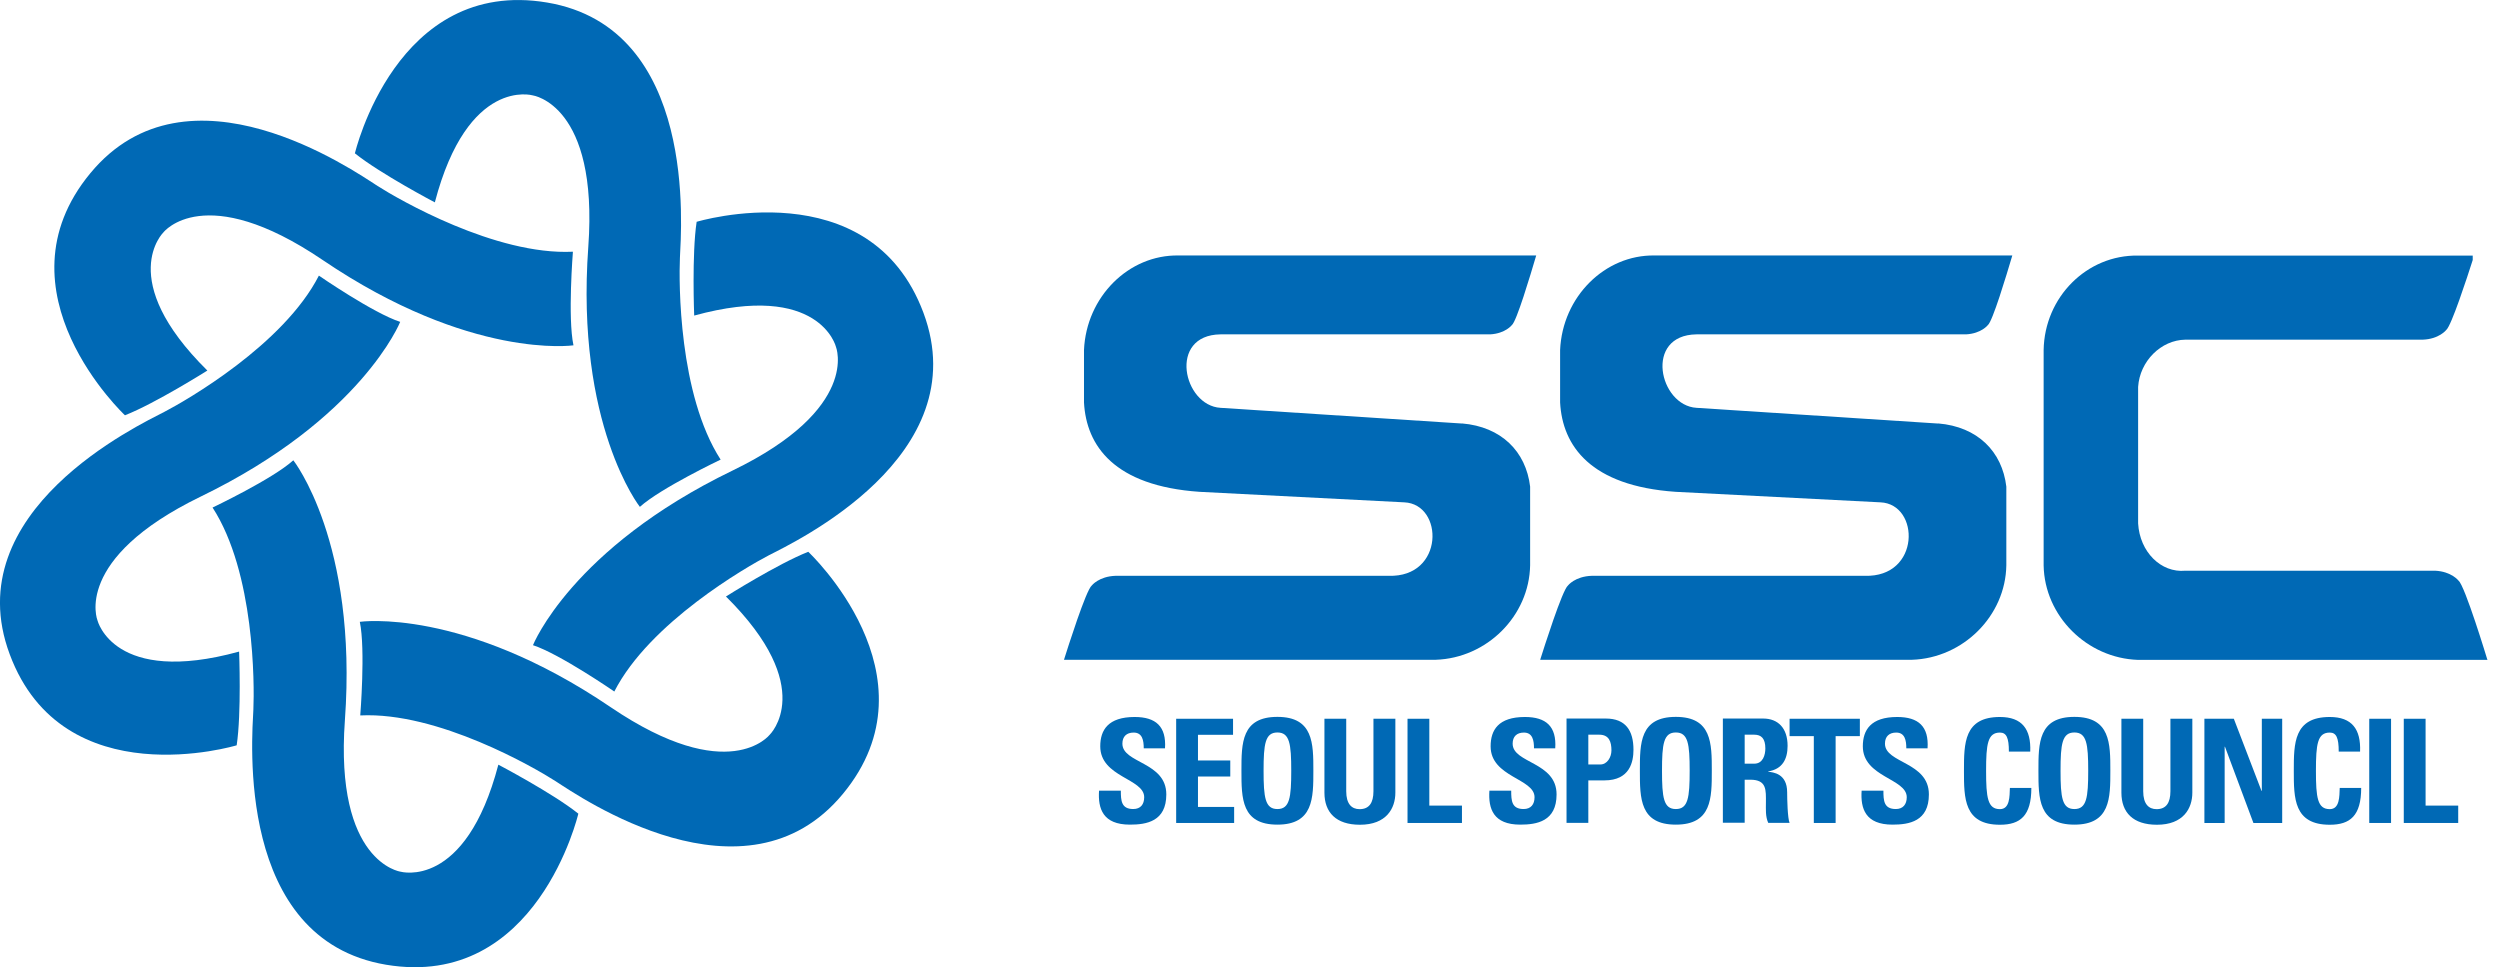 <svg width="137" height="53" viewBox="0 0 137 53" fill="none" xmlns="http://www.w3.org/2000/svg">
<g clip-path="url(#clip0_1694_4765)">
<path d="M61.919 45.19C60.44 45.19 60.161 44.317 60.228 43.329H61.422C61.422 43.874 61.447 44.335 62.101 44.335C62.508 44.335 62.702 44.075 62.702 43.687C62.702 42.656 60.294 42.595 60.294 40.897C60.294 40.006 60.725 39.291 62.18 39.291C63.344 39.291 63.92 39.812 63.842 41.007H62.677C62.677 40.582 62.605 40.145 62.126 40.145C61.737 40.145 61.507 40.358 61.507 40.752C61.507 41.837 63.914 41.74 63.914 43.535C63.914 45.014 62.829 45.19 61.919 45.19Z" fill="#0069B5"/>
<path d="M64.454 45.099V39.388H67.571V40.267H65.649V41.674H67.419V42.553H65.649V44.22H67.631V45.099H64.454Z" fill="#0069B5"/>
<path d="M70.002 44.336C69.329 44.336 69.244 43.705 69.244 42.237C69.244 40.77 69.329 40.14 70.002 40.14C70.675 40.14 70.76 40.77 70.76 42.237C70.76 43.705 70.675 44.336 70.002 44.336ZM70.002 45.19C71.972 45.19 71.972 43.735 71.972 42.237C71.972 40.74 71.972 39.285 70.002 39.285C68.031 39.285 68.031 40.722 68.031 42.237C68.031 43.753 68.031 45.19 70.002 45.19Z" fill="#0069B5"/>
<path d="M76.466 39.388V43.438C76.466 44.293 75.98 45.196 74.525 45.196C73.21 45.196 72.579 44.517 72.579 43.438V39.388H73.773V43.359C73.773 44.063 74.076 44.342 74.507 44.342C75.028 44.342 75.265 43.996 75.265 43.359V39.388H76.459H76.466Z" fill="#0069B5"/>
<path d="M77.132 45.099V39.388H78.327V44.147H80.115V45.099H77.132Z" fill="#0069B5"/>
<path d="M83.311 45.19C81.832 45.19 81.553 44.317 81.619 43.329H82.814C82.814 43.874 82.838 44.335 83.493 44.335C83.899 44.335 84.093 44.075 84.093 43.687C84.093 42.656 81.686 42.595 81.686 40.897C81.686 40.006 82.111 39.291 83.566 39.291C84.73 39.291 85.306 39.812 85.227 41.007H84.063C84.063 40.582 83.99 40.145 83.511 40.145C83.123 40.145 82.893 40.358 82.893 40.752C82.893 41.837 85.3 41.74 85.3 43.535C85.3 45.014 84.215 45.19 83.305 45.19H83.311Z" fill="#0069B5"/>
<path d="M87.04 40.261H87.64C88.18 40.261 88.307 40.655 88.307 41.122C88.307 41.504 88.065 41.892 87.707 41.892H87.04V40.261ZM85.846 45.093H87.04V42.765H87.925C89.326 42.765 89.514 41.734 89.514 41.085C89.514 40.042 89.089 39.376 87.998 39.376H85.846V45.087V45.093Z" fill="#0069B5"/>
<path d="M91.836 44.336C91.163 44.336 91.078 43.705 91.078 42.237C91.078 40.77 91.163 40.14 91.836 40.14C92.509 40.14 92.594 40.77 92.594 42.237C92.594 43.705 92.509 44.336 91.836 44.336ZM91.836 45.19C93.807 45.19 93.807 43.735 93.807 42.237C93.807 40.74 93.807 39.285 91.836 39.285C89.865 39.285 89.865 40.722 89.865 42.237C89.865 43.753 89.865 45.19 91.836 45.19Z" fill="#0069B5"/>
<path d="M95.608 40.261H96.135C96.517 40.261 96.741 40.467 96.741 41.013C96.741 41.376 96.608 41.849 96.135 41.849H95.608V40.261ZM95.608 42.728H95.917C96.832 42.728 96.772 43.305 96.772 43.984C96.772 44.353 96.741 44.742 96.899 45.093H98.069C97.96 44.857 97.936 43.778 97.936 43.414C97.936 42.383 97.16 42.322 96.899 42.292V42.274C97.675 42.147 97.96 41.601 97.96 40.873C97.96 39.903 97.439 39.376 96.62 39.376H94.413V45.087H95.608V42.722V42.728Z" fill="#0069B5"/>
<path d="M101.92 39.388V40.34H100.592V45.099H99.397V40.34H98.069V39.388H101.92Z" fill="#0069B5"/>
<path d="M103.708 45.19C102.229 45.19 101.95 44.317 102.017 43.329H103.211C103.211 43.874 103.235 44.335 103.89 44.335C104.29 44.335 104.49 44.075 104.49 43.687C104.49 42.656 102.083 42.595 102.083 40.897C102.083 40.006 102.514 39.291 103.969 39.291C105.133 39.291 105.709 39.812 105.63 41.007H104.466C104.466 40.582 104.393 40.145 103.914 40.145C103.526 40.145 103.296 40.358 103.296 40.752C103.296 41.837 105.703 41.74 105.703 43.535C105.703 45.014 104.618 45.19 103.708 45.19Z" fill="#0069B5"/>
<path d="M107.625 42.243C107.625 40.734 107.625 39.291 109.596 39.291C110.815 39.291 111.306 39.964 111.257 41.188H110.087C110.087 40.43 109.954 40.145 109.596 40.145C108.923 40.145 108.838 40.776 108.838 42.243C108.838 43.711 108.923 44.341 109.596 44.341C110.148 44.341 110.123 43.632 110.142 43.177H111.318C111.318 44.705 110.712 45.196 109.596 45.196C107.625 45.196 107.625 43.741 107.625 42.243Z" fill="#0069B5"/>
<path d="M113.676 44.336C113.003 44.336 112.918 43.705 112.918 42.237C112.918 40.77 113.003 40.14 113.676 40.14C114.349 40.14 114.434 40.77 114.434 42.237C114.434 43.705 114.349 44.336 113.676 44.336ZM113.676 45.19C115.647 45.19 115.647 43.735 115.647 42.237C115.647 40.74 115.647 39.285 113.676 39.285C111.706 39.285 111.706 40.722 111.706 42.237C111.706 43.753 111.706 45.19 113.676 45.19Z" fill="#0069B5"/>
<path d="M120.14 39.388V43.438C120.14 44.293 119.655 45.196 118.2 45.196C116.884 45.196 116.253 44.517 116.253 43.438V39.388H117.448V43.359C117.448 44.063 117.751 44.342 118.182 44.342C118.703 44.342 118.939 43.996 118.939 43.359V39.388H120.134H120.14Z" fill="#0069B5"/>
<path d="M120.801 45.099V39.388H122.414L123.93 43.341H123.948V39.388H125.064V45.099H123.487L121.929 40.922H121.911V45.099H120.795H120.801Z" fill="#0069B5"/>
<path d="M125.7 42.243C125.7 40.734 125.7 39.291 127.671 39.291C128.89 39.291 129.381 39.964 129.332 41.188H128.162C128.162 40.43 128.029 40.145 127.671 40.145C126.998 40.145 126.913 40.776 126.913 42.243C126.913 43.711 126.998 44.341 127.671 44.341C128.223 44.341 128.198 43.632 128.217 43.177H129.393C129.393 44.705 128.786 45.196 127.671 45.196C125.7 45.196 125.7 43.741 125.7 42.243Z" fill="#0069B5"/>
<path d="M129.835 45.099V39.388H131.03V45.099H129.835Z" fill="#0069B5"/>
<path d="M131.727 45.099V39.388H132.922V44.147H134.71V45.099H131.727Z" fill="#0069B5"/>
<path d="M80.128 23.21L66.885 22.349C64.836 22.228 63.993 18.36 66.885 18.323H81.668C82.499 18.275 82.85 17.814 82.85 17.814C83.105 17.62 83.851 15.128 84.184 14H64.587C61.847 13.952 59.531 16.268 59.403 19.178V22.058C59.531 24.429 61.058 26.63 65.733 26.952L76.951 27.528C79.127 27.619 79.164 31.657 76.09 31.554H61.137C60.216 31.584 59.828 32.087 59.828 32.087C59.518 32.33 58.512 35.501 58.306 36.156H78.673C81.486 36.065 83.802 33.749 83.851 30.978V26.667C83.62 24.738 82.274 23.386 80.116 23.204L80.128 23.21Z" fill="#0069B5"/>
<path d="M106.206 23.21L92.97 22.349C90.921 22.228 90.078 18.36 92.97 18.323H107.746C108.583 18.275 108.935 17.814 108.935 17.814C109.189 17.62 109.941 15.128 110.275 14H90.678C87.943 13.952 85.621 16.268 85.494 19.178V22.058C85.621 24.429 87.155 26.63 91.824 26.952L103.047 27.528C105.224 27.619 105.26 31.657 102.18 31.554H87.234C86.306 31.584 85.924 32.087 85.924 32.087C85.615 32.33 84.609 35.501 84.402 36.156H104.775C107.577 36.065 109.905 33.749 109.947 30.978V26.667C109.717 24.738 108.371 23.386 106.212 23.204L106.206 23.21Z" fill="#0069B5"/>
<path d="M136.299 36.125C136.299 36.125 135.08 32.099 134.728 31.82C134.728 31.82 134.346 31.317 133.443 31.275H119.758C118.418 31.402 117.26 30.244 117.169 28.686V21.203C117.26 19.797 118.418 18.633 119.758 18.614H132.758C133.667 18.584 134.055 18.081 134.055 18.081C134.334 17.856 135.195 15.219 135.505 14.249V14.006H117.169C114.368 13.958 112.039 16.274 111.991 19.184V30.984C112.039 33.755 114.362 36.071 117.169 36.162H136.311C136.311 36.162 136.311 36.138 136.305 36.125H136.299Z" fill="#0069B5"/>
<path d="M19.445 8.416C19.445 8.416 21.701 -1.255 29.983 0.139C38.254 1.534 37.326 12.569 37.26 14.122C37.199 15.474 37.187 21.622 39.491 25.187C39.491 25.187 36.211 26.746 35.065 27.776C35.065 27.776 31.53 23.296 32.239 13.521C32.803 5.724 29.195 5.227 29.195 5.227C29.195 5.227 25.636 4.196 23.829 11.09C23.829 11.09 20.84 9.52 19.451 8.404L19.445 8.416Z" fill="#0069B5"/>
<path d="M6.852 22.762C6.852 22.762 -0.406 15.971 4.948 9.495C10.29 3.026 19.384 9.35 20.694 10.193C21.84 10.926 27.152 14 31.396 13.794C31.396 13.794 31.105 17.414 31.426 18.924C31.426 18.924 25.781 19.742 17.675 14.243C11.205 9.859 8.962 12.727 8.962 12.727C8.962 12.727 6.294 15.298 11.363 20.306C11.363 20.306 8.507 22.107 6.852 22.756V22.762Z" fill="#0069B5"/>
<path d="M12.97 40.843C12.97 40.843 3.462 43.723 0.534 35.859C-2.401 28.001 7.628 23.29 9.01 22.568C10.211 21.944 15.54 18.888 17.475 15.104C17.475 15.104 20.464 17.166 21.931 17.639C21.931 17.639 19.815 22.938 10.999 27.213C3.972 30.626 5.342 33.998 5.342 33.998C5.342 33.998 6.233 37.599 13.103 35.707C13.103 35.707 13.236 39.079 12.97 40.843Z" fill="#0069B5"/>
<path d="M31.694 44.584C31.694 44.584 29.438 54.255 21.155 52.867C12.879 51.472 13.813 40.437 13.885 38.878C13.946 37.526 13.958 31.378 11.648 27.813C11.648 27.813 14.934 26.254 16.074 25.224C16.074 25.224 19.609 29.698 18.9 39.473C18.336 47.264 21.944 47.767 21.944 47.767C21.944 47.767 25.503 48.792 27.31 41.904C27.31 41.904 30.299 43.474 31.687 44.584H31.694Z" fill="#0069B5"/>
<path d="M44.293 30.238C44.293 30.238 51.545 37.029 46.191 43.505C40.849 49.968 31.754 43.651 30.444 42.808C29.305 42.074 23.993 38.994 19.742 39.206C19.742 39.206 20.034 35.586 19.718 34.076C19.718 34.076 25.363 33.258 33.47 38.757C39.94 43.141 42.177 40.267 42.177 40.267C42.177 40.267 44.845 37.702 39.782 32.688C39.782 32.688 42.638 30.887 44.293 30.238Z" fill="#0069B5"/>
<path d="M38.169 12.157C38.169 12.157 47.67 9.271 50.605 17.141C53.534 25.006 43.511 29.717 42.129 30.432C40.928 31.057 35.598 34.113 33.664 37.896C33.664 37.896 30.675 35.835 29.207 35.356C29.207 35.356 31.318 30.056 40.14 25.788C47.173 22.38 45.809 19.003 45.809 19.003C45.809 19.003 44.918 15.407 38.042 17.293C38.042 17.293 37.908 13.922 38.175 12.163L38.169 12.157Z" fill="#0069B5"/>
</g>
<defs>
<clipPath id="clip0_1694_4765">
<rect width="136.305" height="53" fill="white"/>
</clipPath>
</defs>
</svg>
